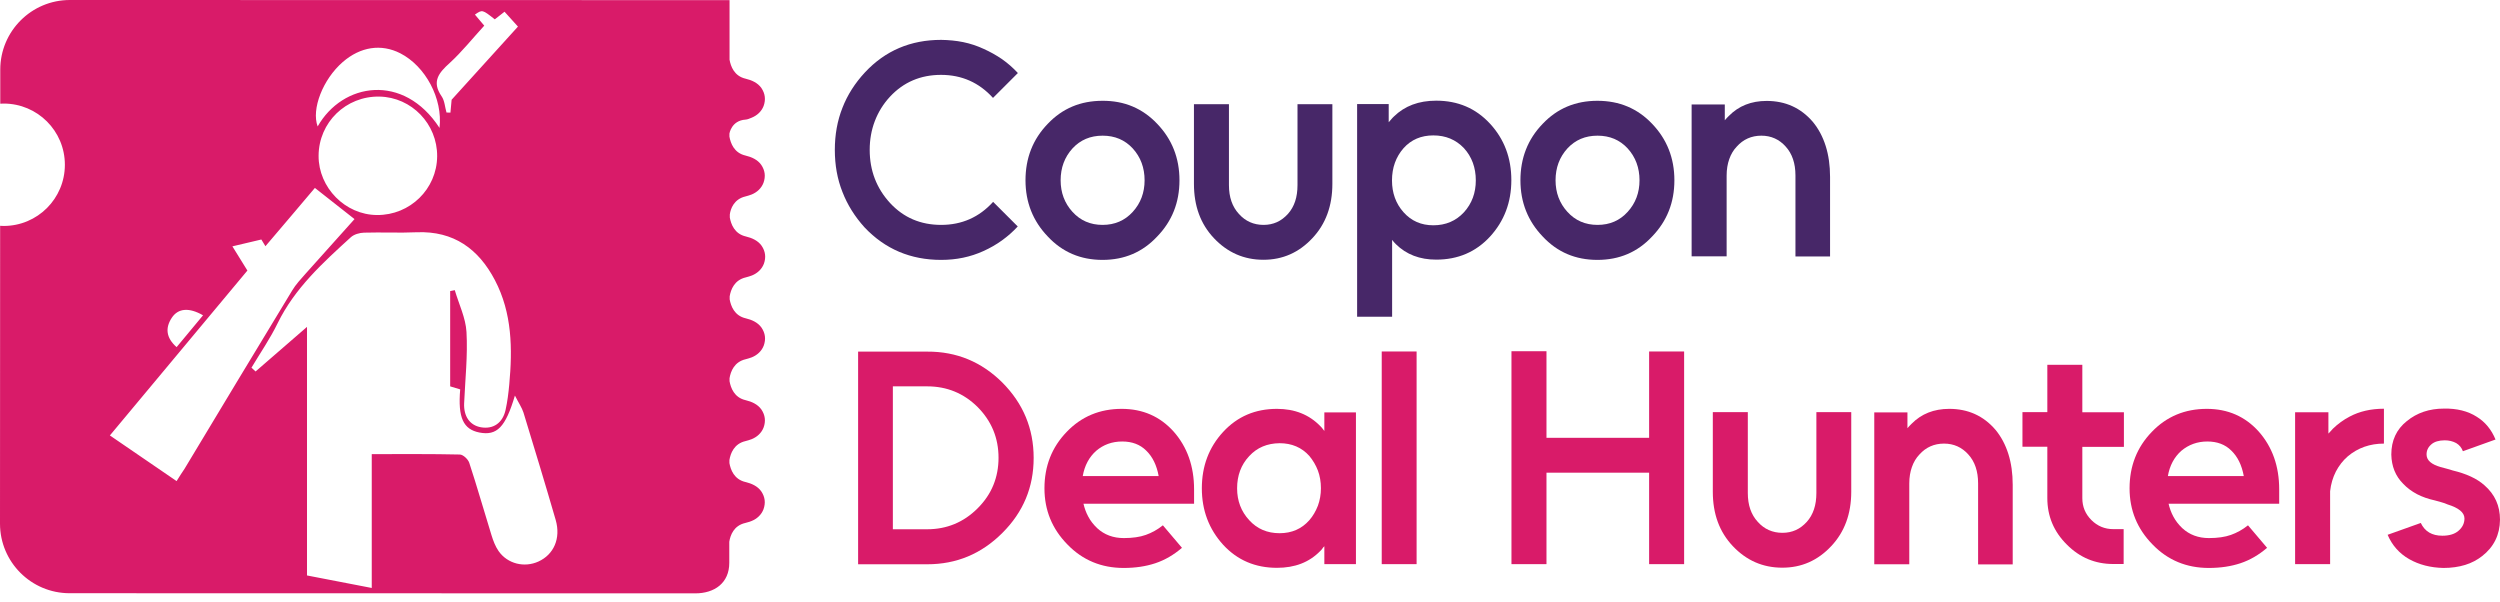 <svg width="216" height="52" viewBox="0 0 216 52" fill="none" xmlns="http://www.w3.org/2000/svg">
<path d="M83.214 3.638C83.828 3.763 84.408 3.957 84.977 4.218C85.534 4.468 86.068 4.764 86.568 5.105C87.069 5.457 87.523 5.855 87.944 6.31L85.795 8.459C84.59 7.129 83.089 6.469 81.304 6.469C79.542 6.469 78.064 7.095 76.893 8.357C76.313 8.982 75.881 9.687 75.585 10.46C75.29 11.233 75.142 12.063 75.142 12.95C75.142 14.735 75.733 16.27 76.904 17.543C78.075 18.805 79.542 19.431 81.316 19.431C83.1 19.431 84.601 18.771 85.806 17.441L87.933 19.567C87.512 20.022 87.057 20.42 86.568 20.772C86.079 21.125 85.545 21.432 84.965 21.693C83.84 22.205 82.634 22.455 81.316 22.455C78.678 22.455 76.472 21.523 74.698 19.647C73.857 18.715 73.22 17.703 72.788 16.588C72.345 15.474 72.129 14.269 72.129 12.95C72.129 11.643 72.345 10.426 72.788 9.312C73.22 8.198 73.868 7.186 74.733 6.253C76.483 4.377 78.678 3.445 81.316 3.445C81.964 3.456 82.6 3.513 83.214 3.638Z" fill="#472768"/>
<path d="M99.984 10.699C101.258 12.029 101.906 13.655 101.906 15.577C101.906 17.487 101.269 19.101 99.984 20.431C98.722 21.784 97.153 22.455 95.255 22.455C93.367 22.455 91.787 21.784 90.525 20.431C89.251 19.101 88.603 17.487 88.603 15.577C88.603 13.655 89.24 12.029 90.525 10.699C91.787 9.369 93.356 8.709 95.255 8.709C97.153 8.698 98.722 9.369 99.984 10.699ZM92.662 12.825C91.98 13.576 91.639 14.496 91.639 15.577C91.639 16.645 91.98 17.555 92.662 18.305C93.345 19.056 94.209 19.431 95.266 19.431C96.312 19.431 97.188 19.056 97.87 18.305C98.552 17.555 98.893 16.645 98.893 15.577C98.893 14.496 98.552 13.576 97.87 12.825C97.188 12.086 96.323 11.722 95.266 11.722C94.209 11.722 93.345 12.086 92.662 12.825Z" fill="#472768"/>
<path d="M106.181 9.016V15.997C106.181 17.032 106.465 17.862 107.045 18.487C107.602 19.112 108.318 19.431 109.171 19.431C109.592 19.431 109.978 19.351 110.331 19.192C110.683 19.033 110.99 18.794 111.274 18.487C111.559 18.169 111.763 17.805 111.9 17.395C112.036 16.986 112.104 16.52 112.104 15.986V9.005H115.117V15.883C115.117 17.793 114.538 19.362 113.389 20.579C112.23 21.818 110.831 22.444 109.16 22.444C107.477 22.444 106.056 21.818 104.885 20.579C103.725 19.351 103.157 17.793 103.157 15.883V9.005H106.181V9.016Z" fill="#472768"/>
<path d="M119.984 9.016V10.562C120.052 10.471 120.131 10.392 120.211 10.301C120.291 10.21 120.359 10.13 120.438 10.062C121.371 9.153 122.576 8.698 124.088 8.698C125.964 8.698 127.51 9.357 128.738 10.687C129.966 12.018 130.58 13.643 130.58 15.565C130.58 17.475 129.966 19.101 128.738 20.443C127.51 21.773 125.964 22.432 124.088 22.432C122.667 22.432 121.507 21.989 120.598 21.091C120.541 21.034 120.495 20.977 120.438 20.92C120.382 20.863 120.336 20.795 120.279 20.727V27.367H117.255V8.993H119.984V9.016ZM123.838 19.465C124.907 19.465 125.793 19.09 126.487 18.339C127.169 17.589 127.51 16.668 127.51 15.588C127.51 14.485 127.169 13.553 126.487 12.802C125.782 12.063 124.907 11.699 123.838 11.699C122.792 11.699 121.928 12.063 121.268 12.802C120.609 13.553 120.268 14.485 120.268 15.588C120.268 16.668 120.598 17.589 121.268 18.339C121.939 19.09 122.792 19.465 123.838 19.465Z" fill="#472768"/>
<path d="M142.746 10.699C144.019 12.029 144.667 13.655 144.667 15.577C144.667 17.487 144.03 19.101 142.746 20.431C141.484 21.785 139.915 22.455 138.016 22.455C136.117 22.455 134.548 21.785 133.286 20.431C132.013 19.101 131.365 17.487 131.365 15.577C131.365 13.655 132.001 12.029 133.286 10.699C134.548 9.369 136.117 8.709 138.016 8.709C139.915 8.709 141.484 9.369 142.746 10.699ZM135.424 12.825C134.741 13.576 134.4 14.497 134.4 15.577C134.4 16.645 134.741 17.555 135.424 18.305C136.106 19.056 136.97 19.431 138.027 19.431C139.085 19.431 139.949 19.056 140.631 18.305C141.313 17.555 141.654 16.645 141.654 15.577C141.654 14.497 141.313 13.576 140.631 12.825C139.949 12.086 139.085 11.722 138.027 11.722C136.97 11.722 136.106 12.086 135.424 12.825Z" fill="#472768"/>
<path d="M155.127 22.137V15.156C155.127 14.11 154.843 13.28 154.286 12.666C153.729 12.04 153.024 11.722 152.182 11.722C151.33 11.722 150.613 12.04 150.056 12.666C149.772 12.961 149.556 13.325 149.408 13.746C149.26 14.166 149.181 14.633 149.181 15.167V22.148H146.156V9.027H149.022V10.392C149.078 10.324 149.135 10.255 149.203 10.187C149.272 10.119 149.34 10.051 149.385 10.005C150.227 9.153 151.307 8.72 152.637 8.72C154.263 8.72 155.593 9.323 156.628 10.528C157.117 11.119 157.492 11.824 157.742 12.62C157.992 13.416 158.117 14.303 158.117 15.281V22.159H155.127V22.137Z" fill="#472768"/>
<path d="M86.602 33.051C88.399 34.859 89.308 37.019 89.308 39.566C89.308 42.09 88.41 44.25 86.602 46.047C84.795 47.855 82.634 48.753 80.122 48.753H74.141V30.38H80.122C82.646 30.368 84.806 31.266 86.602 33.051ZM77.143 33.392V45.728H80.11C81.804 45.728 83.26 45.126 84.465 43.921C85.079 43.307 85.534 42.636 85.829 41.908C86.125 41.181 86.273 40.396 86.273 39.555C86.273 37.838 85.67 36.383 84.465 35.166C83.26 33.972 81.804 33.381 80.11 33.381H77.143V33.392Z" fill="#D91B69"/>
<path d="M93.606 43.5C93.697 43.898 93.834 44.285 94.027 44.637C94.22 45.001 94.47 45.319 94.788 45.626C95.414 46.206 96.187 46.49 97.097 46.49C97.847 46.49 98.484 46.399 98.995 46.217C99.507 46.035 100.007 45.763 100.473 45.387L102.122 47.331C101.406 47.946 100.644 48.389 99.825 48.662C99.007 48.935 98.097 49.071 97.085 49.071C95.164 49.071 93.538 48.4 92.23 47.047C90.9 45.694 90.241 44.08 90.241 42.193C90.241 40.271 90.877 38.645 92.162 37.315C93.436 35.985 95.027 35.325 96.915 35.325C98.734 35.325 100.235 35.985 101.406 37.292C102.577 38.622 103.168 40.282 103.168 42.283V43.523H93.606V43.5ZM94.709 38.952C94.095 39.498 93.708 40.225 93.549 41.135H100.109C99.939 40.191 99.575 39.452 99.029 38.929C98.506 38.406 97.813 38.145 96.96 38.145C96.085 38.145 95.334 38.418 94.709 38.952Z" fill="#D91B69"/>
<path d="M117.153 35.621V48.741H114.424V47.195C114.356 47.263 114.287 47.331 114.242 47.411C114.196 47.491 114.128 47.547 114.06 47.616C113.116 48.582 111.877 49.06 110.331 49.06C108.455 49.06 106.909 48.4 105.681 47.07C104.453 45.717 103.839 44.091 103.839 42.193C103.839 40.271 104.453 38.645 105.681 37.315C106.909 35.985 108.455 35.325 110.331 35.325C111.866 35.325 113.116 35.825 114.083 36.826C114.151 36.894 114.219 36.962 114.265 37.031C114.321 37.099 114.367 37.167 114.424 37.235V35.632H117.153V35.621ZM107.932 39.407C107.227 40.157 106.886 41.09 106.886 42.193C106.886 43.273 107.238 44.194 107.932 44.944C108.614 45.694 109.489 46.069 110.558 46.069C111.604 46.069 112.468 45.694 113.128 44.944C113.446 44.58 113.685 44.159 113.867 43.693C114.037 43.227 114.128 42.727 114.128 42.181C114.128 41.624 114.037 41.112 113.867 40.657C113.696 40.203 113.446 39.782 113.128 39.395C112.468 38.657 111.604 38.293 110.558 38.293C109.489 38.304 108.614 38.668 107.932 39.407Z" fill="#D91B69"/>
<path d="M122.394 30.368V48.742H119.381V30.368H122.394Z" fill="#D91B69"/>
<path d="M130.591 30.346H133.616V37.827H142.484V30.368H145.508V48.742H142.484V40.84H133.616V48.742H130.591V30.346Z" fill="#D91B69"/>
<path d="M151.011 35.621V42.602C151.011 43.637 151.296 44.467 151.875 45.092C152.432 45.717 153.149 46.036 154.001 46.036C154.422 46.036 154.809 45.956 155.161 45.797C155.514 45.638 155.821 45.399 156.105 45.092C156.389 44.773 156.594 44.41 156.73 44C156.867 43.591 156.935 43.125 156.935 42.591V35.61H159.948V42.488C159.948 44.398 159.368 45.967 158.22 47.184C157.06 48.423 155.661 49.048 153.99 49.048C152.307 49.048 150.886 48.423 149.715 47.184C148.555 45.956 147.987 44.398 147.987 42.488V35.61H151.011V35.621Z" fill="#D91B69"/>
<path d="M170.908 48.741V41.76C170.908 40.714 170.624 39.884 170.067 39.27C169.51 38.645 168.805 38.327 167.963 38.327C167.111 38.327 166.394 38.645 165.837 39.27C165.553 39.566 165.337 39.93 165.189 40.351C165.041 40.771 164.962 41.237 164.962 41.772V48.753H161.937V35.632H164.803V36.996C164.859 36.928 164.916 36.86 164.985 36.792C165.053 36.724 165.121 36.655 165.166 36.61C166.008 35.757 167.088 35.325 168.418 35.325C170.044 35.325 171.374 35.928 172.409 37.133C172.898 37.724 173.273 38.429 173.523 39.225C173.773 40.021 173.898 40.908 173.898 41.886V48.764H170.908V48.741Z" fill="#D91B69"/>
<path d="M179.913 31.528V35.621H183.506V38.611H179.913V43.045C179.913 43.784 180.174 44.41 180.697 44.933C181.22 45.456 181.857 45.717 182.585 45.717H183.483V48.73H182.585C181.027 48.73 179.685 48.173 178.571 47.047C177.446 45.933 176.889 44.592 176.889 43.034V38.6H174.74V35.61H176.889V31.517H179.913V31.528Z" fill="#D91B69"/>
<path d="M187.36 43.5C187.451 43.898 187.587 44.285 187.781 44.637C187.974 45.001 188.224 45.319 188.542 45.626C189.168 46.206 189.941 46.49 190.85 46.49C191.601 46.49 192.237 46.399 192.749 46.217C193.261 46.035 193.761 45.763 194.227 45.387L195.876 47.331C195.159 47.946 194.398 48.389 193.579 48.662C192.761 48.935 191.851 49.071 190.839 49.071C188.918 49.071 187.292 48.4 185.984 47.047C184.654 45.694 183.995 44.08 183.995 42.193C183.995 40.271 184.631 38.645 185.916 37.315C187.189 35.985 188.781 35.325 190.668 35.325C192.488 35.325 193.988 35.985 195.159 37.292C196.331 38.622 196.922 40.282 196.922 42.283V43.523H187.36V43.5ZM188.463 38.952C187.849 39.498 187.462 40.225 187.303 41.135H193.863C193.693 40.191 193.329 39.452 192.783 38.929C192.26 38.406 191.567 38.145 190.714 38.145C189.85 38.145 189.099 38.418 188.463 38.952Z" fill="#D91B69"/>
<path d="M201.174 35.621V37.463C201.242 37.395 201.31 37.327 201.367 37.258C201.424 37.19 201.492 37.122 201.561 37.042C201.993 36.622 202.482 36.269 203.005 35.996C203.857 35.542 204.846 35.314 205.972 35.314V38.327C204.767 38.327 203.721 38.691 202.845 39.43C202.425 39.794 202.084 40.237 201.822 40.737C201.561 41.249 201.39 41.818 201.322 42.443V48.742H198.297V35.621H201.174Z" fill="#D91B69"/>
<path d="M212.794 38.986C212.691 38.691 212.498 38.452 212.214 38.281C211.918 38.122 211.589 38.043 211.213 38.043C210.963 38.043 210.747 38.077 210.554 38.133C210.361 38.19 210.19 38.281 210.054 38.406C209.769 38.657 209.644 38.952 209.656 39.305C209.678 39.782 210.076 40.123 210.861 40.351C211.054 40.407 211.236 40.453 211.407 40.498C211.577 40.544 211.748 40.589 211.907 40.646C213.101 40.931 214.01 41.351 214.658 41.931C215.557 42.715 216 43.705 216 44.898C215.989 46.206 215.466 47.263 214.454 48.048C214.033 48.378 213.544 48.639 212.987 48.81C212.43 48.98 211.805 49.071 211.122 49.071C209.997 49.048 209.019 48.798 208.155 48.309C207.302 47.821 206.677 47.115 206.29 46.206L209.156 45.183C209.508 45.922 210.122 46.286 211.02 46.286C211.611 46.286 212.077 46.149 212.407 45.865C212.76 45.569 212.93 45.205 212.93 44.785C212.919 44.273 212.419 43.875 211.464 43.58C211.304 43.511 211.134 43.443 210.952 43.398C210.77 43.341 210.577 43.295 210.383 43.239C209.804 43.113 209.281 42.931 208.826 42.693C208.36 42.443 207.962 42.147 207.632 41.795C206.973 41.135 206.631 40.294 206.609 39.27C206.609 38.065 207.052 37.099 207.95 36.383C208.826 35.666 209.895 35.303 211.157 35.303C212.271 35.28 213.226 35.519 213.988 36.007C214.727 36.462 215.261 37.122 215.613 37.974L212.794 38.986Z" fill="#D91B69"/>
<path d="M64.397 16.975C64.579 16.929 64.761 16.872 64.943 16.804C65.409 16.611 65.785 16.27 65.966 15.792C66.16 15.247 66.103 14.735 65.773 14.246C65.455 13.791 64.932 13.564 64.409 13.439C63.42 13.211 63.124 12.37 63.022 11.802V11.54C63.022 11.54 63.192 10.415 64.409 10.335C64.602 10.324 64.773 10.233 64.955 10.164C65.421 9.971 65.796 9.63 65.978 9.153C66.171 8.607 66.114 8.095 65.785 7.606C65.466 7.151 64.943 6.924 64.42 6.799C63.431 6.572 63.136 5.73 63.033 5.162V0.011L6.037 0C2.717 0 0.023 2.695 0.023 6.015V8.959C0.125 8.959 0.216 8.948 0.318 8.948C3.24 8.948 5.605 11.313 5.605 14.235C5.605 17.157 3.24 19.522 0.318 19.522C0.216 19.522 0.114 19.51 0.011 19.51L0 45.24C0 48.56 2.695 51.254 6.015 51.254C6.015 51.254 59.907 51.266 60.077 51.266C61.726 51.266 63.01 50.379 63.01 48.628V46.809C63.101 46.24 63.397 45.41 64.397 45.183C64.579 45.137 64.761 45.081 64.943 45.012C65.409 44.819 65.785 44.478 65.966 44C66.16 43.455 66.103 42.943 65.773 42.454C65.455 41.999 64.932 41.772 64.409 41.647C63.42 41.419 63.124 40.578 63.022 40.01V39.748C63.113 39.18 63.42 38.338 64.409 38.111C64.591 38.066 64.773 38.009 64.955 37.94C65.421 37.747 65.796 37.406 65.978 36.928C66.171 36.383 66.114 35.871 65.785 35.382C65.466 34.928 64.943 34.7 64.42 34.575C63.431 34.348 63.136 33.506 63.033 32.938V32.676C63.124 32.108 63.431 31.267 64.42 31.039C64.602 30.994 64.784 30.937 64.966 30.869C65.432 30.675 65.807 30.334 65.989 29.857C66.183 29.311 66.126 28.799 65.796 28.31C65.478 27.856 64.955 27.628 64.432 27.503C63.443 27.276 63.147 26.434 63.044 25.866V25.604C63.136 25.036 63.443 24.195 64.432 23.967C64.614 23.922 64.796 23.865 64.977 23.797C65.444 23.603 65.819 23.262 66.001 22.785C66.194 22.239 66.137 21.727 65.807 21.238C65.489 20.784 64.966 20.556 64.443 20.431C63.454 20.204 63.158 19.363 63.056 18.794V18.532C63.113 18.044 63.42 17.202 64.397 16.975ZM38.861 5.435C39.919 4.468 40.817 3.331 41.84 2.217C41.67 2.024 41.351 1.637 41.033 1.262C41.67 0.819 41.67 0.819 42.75 1.671C43 1.478 43.261 1.262 43.591 1.012C44.035 1.501 44.467 1.978 44.751 2.297C42.875 4.377 40.965 6.469 39.02 8.618C38.986 8.925 38.952 9.323 38.918 9.732C38.804 9.732 38.691 9.721 38.577 9.721C38.441 9.255 38.418 8.698 38.156 8.323C37.27 7.038 37.918 6.287 38.861 5.435ZM29.618 5.355C31.141 4.036 32.938 3.763 34.586 4.605C36.758 5.719 38.27 8.516 37.974 11.051C34.859 6.265 29.584 7.151 27.446 10.926C26.889 9.437 27.89 6.856 29.618 5.355ZM37.77 13.507C37.747 16.327 35.428 18.601 32.574 18.578C29.834 18.567 27.515 16.213 27.526 13.462C27.537 10.574 29.891 8.288 32.79 8.345C35.564 8.402 37.793 10.71 37.77 13.507ZM14.849 27.446C15.395 26.628 16.338 26.548 17.543 27.242C16.747 28.197 16.02 29.072 15.258 29.993C14.348 29.186 14.258 28.333 14.849 27.446ZM15.258 41.567C13.348 40.26 11.472 38.975 9.494 37.622C13.496 32.824 17.43 28.106 21.375 23.376C20.943 22.671 20.556 22.057 20.079 21.284C21.034 21.056 21.807 20.875 22.58 20.693C22.694 20.886 22.819 21.079 22.933 21.273C23.672 20.409 24.399 19.544 25.138 18.68C25.866 17.816 26.605 16.952 27.207 16.236C28.663 17.384 29.8 18.282 30.63 18.93C29.311 20.397 27.856 22.012 26.4 23.649C25.991 24.115 25.559 24.57 25.241 25.104C22.125 30.232 19.033 35.371 15.94 40.51C15.736 40.817 15.52 41.135 15.258 41.567ZM46.525 48.514C45.308 49.071 43.853 48.719 43.08 47.616C42.795 47.207 42.613 46.718 42.465 46.24C41.818 44.16 41.226 42.056 40.544 39.987C40.442 39.68 40.021 39.282 39.737 39.271C37.247 39.214 34.757 39.236 32.119 39.236C32.119 41.965 32.119 48.184 32.119 50.8C30.209 50.436 28.435 50.083 26.525 49.719C26.525 43.91 26.525 34.325 26.525 28.242C24.99 29.572 23.535 30.834 22.08 32.096C21.966 31.983 21.841 31.88 21.727 31.767C22.489 30.493 23.342 29.254 23.99 27.924C25.468 24.899 27.89 22.705 30.311 20.499C30.584 20.249 31.062 20.113 31.448 20.102C32.972 20.056 34.495 20.136 36.008 20.067C39.203 19.942 41.351 21.511 42.761 24.206C44.251 27.048 44.285 30.13 44 33.222C43.932 33.961 43.841 34.7 43.682 35.416C43.432 36.553 42.613 37.099 41.556 36.917C40.59 36.747 40.055 35.974 40.101 34.848C40.192 32.79 40.419 30.732 40.305 28.686C40.237 27.469 39.646 26.275 39.293 25.07C39.157 25.093 39.02 25.127 38.895 25.15C38.895 27.867 38.895 30.584 38.895 33.381C39.146 33.461 39.464 33.552 39.76 33.643C39.555 36.087 40.021 37.099 41.431 37.372C42.932 37.656 43.671 36.928 44.489 34.177C44.819 34.825 45.092 35.223 45.228 35.644C46.172 38.736 47.116 41.829 48.014 44.933C48.469 46.525 47.843 47.912 46.525 48.514Z" fill="#D91B69"/>
</svg>
